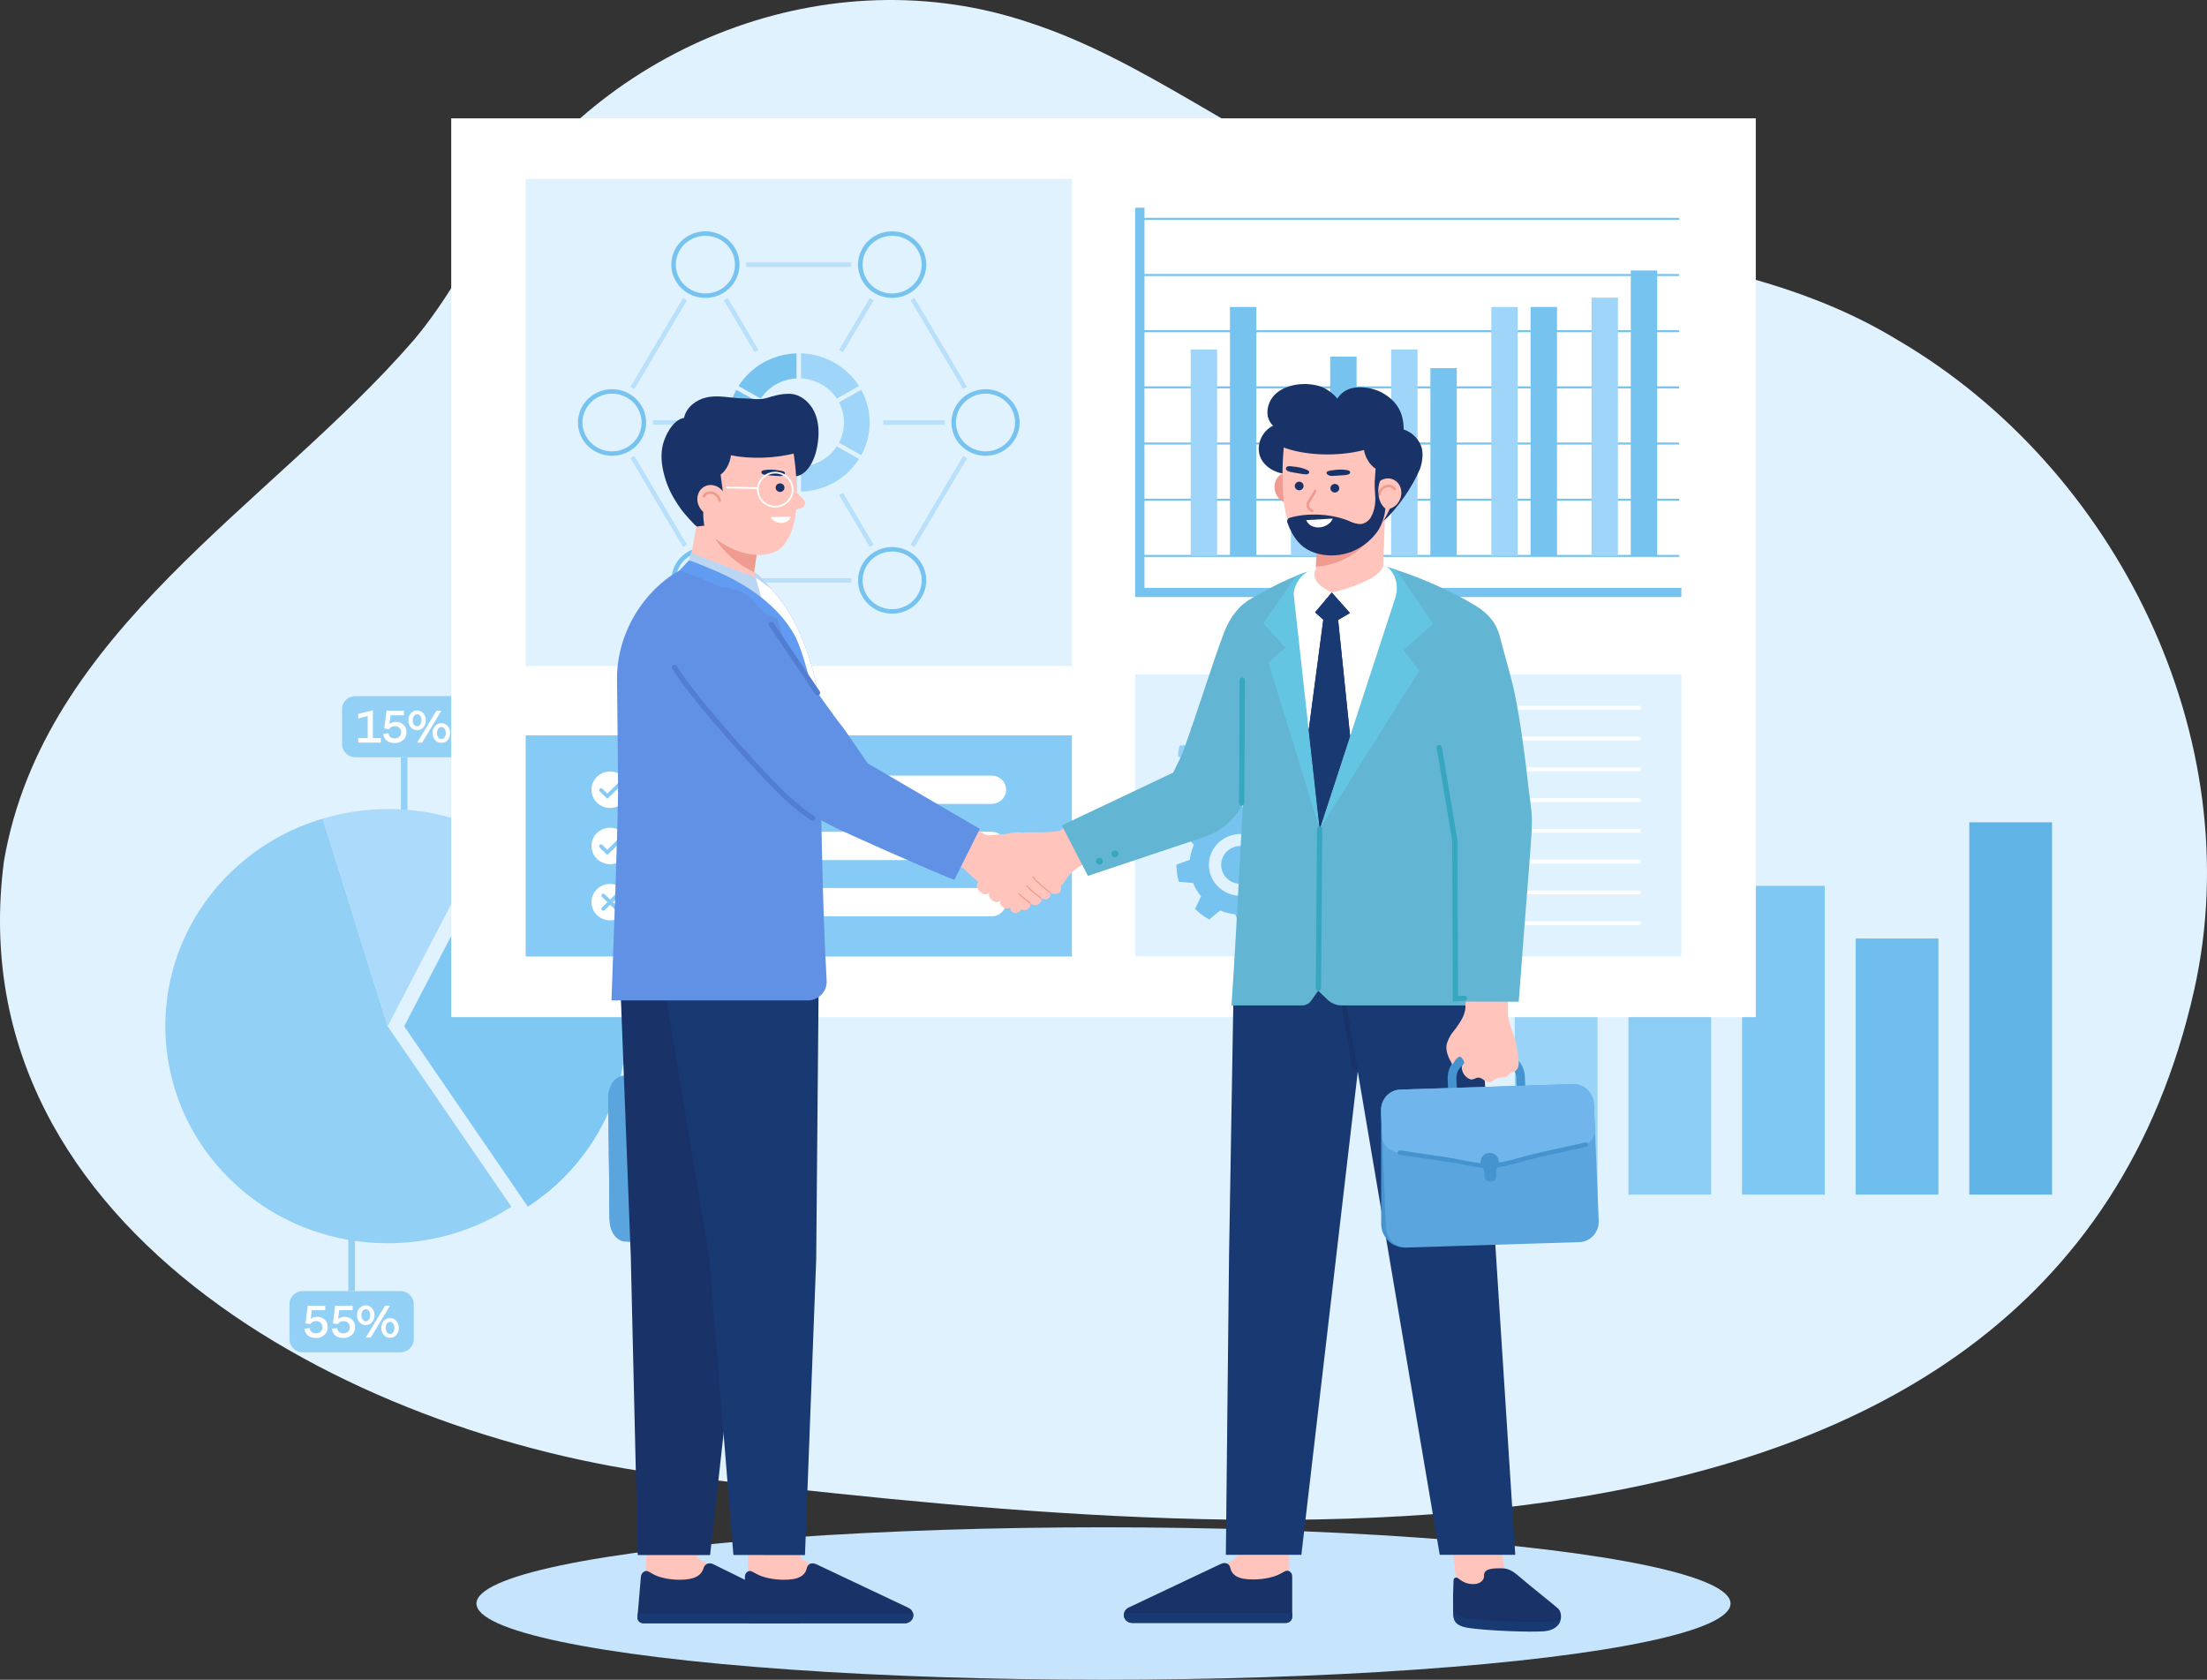 <?xml version="1.0" encoding="UTF-8"?>
<svg id="Layer_1" data-name="Layer 1" xmlns="http://www.w3.org/2000/svg" viewBox="0 0 2233.64 1700">
  <rect x="0" y="0" width="2233.64" height="1700" fill="#333333" stroke="none"/>
  <defs>
    <style>
      .cls-1 {
        fill: #527dd1;
      }

      .cls-2 {
        fill: #fff;
      }

      .cls-3 {
        fill: #193972;
      }

      .cls-4 {
        fill: #ef9b8f;
      }

      .cls-5 {
        fill: #70beed;
      }

      .cls-6 {
        fill: #37a6bf;
      }

      .cls-7 {
        fill: #5ba5de;
      }

      .cls-8 {
        fill: #acdafa;
      }

      .cls-9 {
        fill: #64c5e2;
      }

      .cls-10 {
        fill: #6191e5;
      }

      .cls-11 {
        fill: #99d3f7;
      }

      .cls-12 {
        fill: #60b3e5;
      }

      .cls-13 {
        fill: #8ccdf6;
      }

      .cls-14 {
        fill: #e1f2ff;
      }

      .cls-15 {
        fill: #a6d8f9;
      }

      .cls-16 {
        fill: #ffc5bd;
      }

      .cls-17 {
        fill: #85cbf5;
      }

      .cls-18 {
        fill: #4594d0;
      }

      .cls-19 {
        fill: #9fd5f8;
      }

      .cls-20 {
        fill: #619cf2;
      }

      .cls-21 {
        fill: #70b6ed;
      }

      .cls-22 {
        fill: #193368;
      }

      .cls-23 {
        fill: #92d0f6;
      }

      .cls-24 {
        fill: #77c3f0;
      }

      .cls-25 {
        fill: #b9e0fb;
      }

      .cls-26 {
        fill: #bbd6f2;
      }

      .cls-27 {
        fill: #7fc8f4;
      }

      .cls-28 {
        fill: #c6e5fd;
      }

      .cls-29 {
        fill: #63b6d3;
      }
    </style>
  </defs>
  <path class="cls-14" d="m2220.78,1001.5c-147.45,656.76-1014.59,550.37-1526.19,493.36C371.21,1460.06-45.09,1249.83,3.96,871.76c39.94-233.54,270.13-360.5,414.94-527.75,31.19-37.05,53.4-78.74,79.2-119.46C609.7,44.67,839.66-45.92,1042.82,23.22c114.58,37.49,211.43,117.73,323.17,163.47,179.33,72.72,387.01,54.84,555.33,157.92h.07c221.15,129.83,355.85,403.02,299.39,656.89Z"/>
  <ellipse class="cls-28" cx="1116.82" cy="1622.86" rx="634.62" ry="77.14"/>
  <g>
    <rect class="cls-15" x="1418.07" y="1052.79" width="83.74" height="156.24"/>
    <rect class="cls-11" x="1533.07" y="949.8" width="83.74" height="259.22"/>
    <rect class="cls-13" x="1648.07" y="997.63" width="83.74" height="211.4"/>
    <rect class="cls-27" x="1763.08" y="896.54" width="83.74" height="312.49"/>
    <rect class="cls-5" x="1878.08" y="949.8" width="83.74" height="259.22"/>
    <rect class="cls-12" x="1993.08" y="832.22" width="83.74" height="376.81"/>
  </g>
  <g>
    <g>
      <rect class="cls-23" x="352.54" y="1187.01" width="6.68" height="119.62"/>
      <g>
        <path class="cls-23" d="m405.25,1306.64h-98.75c-7.47,0-13.52,5.91-13.52,13.2v35.54c0,7.29,6.05,13.2,13.52,13.2h98.75c7.47,0,13.52-5.91,13.52-13.2v-35.54c0-7.29-6.05-13.2-13.52-13.2Z"/>
        <g>
          <path class="cls-2" d="m321.06,1332.73c3.09,0,5.63.96,7.62,2.88,2,1.92,3,4.46,3,7.63s-1.13,5.73-3.4,7.79c-2.27,2.06-5.13,3.09-8.6,3.09s-6.03-.84-8.07-2.53c-2.04-1.69-3.21-3.98-3.49-6.86l5.34-.6c.16,1.6.79,2.88,1.91,3.85,1.12.97,2.56,1.45,4.32,1.45,1.95,0,3.55-.59,4.79-1.75,1.24-1.17,1.87-2.64,1.87-4.42s-.59-3.34-1.75-4.5c-1.17-1.15-2.71-1.73-4.62-1.73-2.62,0-4.6,1-5.95,2.99l-4.87-.64,2.26-17.97h17.71v4.57h-13.55l-1.13,8.75c1.95-1.32,4.15-1.98,6.61-1.98Z"/>
          <path class="cls-2" d="m348.82,1332.73c3.09,0,5.63.96,7.62,2.88,2,1.92,3,4.46,3,7.63s-1.13,5.73-3.4,7.79c-2.27,2.06-5.13,3.09-8.6,3.09s-6.03-.84-8.07-2.53c-2.04-1.69-3.21-3.98-3.49-6.86l5.34-.6c.16,1.6.79,2.88,1.91,3.85,1.12.97,2.56,1.45,4.32,1.45,1.95,0,3.55-.59,4.79-1.75,1.24-1.17,1.87-2.64,1.87-4.42s-.59-3.34-1.75-4.5c-1.17-1.15-2.71-1.73-4.62-1.73-2.62,0-4.6,1-5.95,2.99l-4.87-.64,2.26-17.97h17.71v4.57h-13.55l-1.13,8.75c1.95-1.32,4.15-1.98,6.61-1.98Z"/>
          <path class="cls-2" d="m363.83,1338.18c-1.67-1.88-2.5-4.26-2.5-7.12s.83-5.23,2.5-7.12c1.67-1.89,3.79-2.84,6.37-2.84s4.71.95,6.37,2.84c1.67,1.88,2.5,4.26,2.5,7.12s-.83,5.23-2.5,7.12c-1.66,1.89-3.79,2.84-6.37,2.84s-4.7-.95-6.37-2.84Zm3.19-11.5c-.83,1.17-1.25,2.63-1.25,4.38s.4,3.2,1.23,4.35c.82,1.15,1.89,1.73,3.21,1.73s2.35-.58,3.19-1.73c.83-1.15,1.25-2.6,1.25-4.35s-.42-3.21-1.25-4.38c-.83-1.17-1.9-1.75-3.19-1.75s-2.35.59-3.18,1.75Zm8.24,26.96h-5.01l19.46-32.26h5l-19.45,32.26Zm13.12-2.56c-1.67-1.89-2.5-4.26-2.5-7.12s.83-5.23,2.5-7.12c1.67-1.88,3.8-2.83,6.37-2.83s4.71.95,6.38,2.83c1.66,1.89,2.5,4.27,2.5,7.12s-.83,5.23-2.5,7.12c-1.67,1.89-3.8,2.83-6.38,2.83s-4.7-.94-6.37-2.83Zm3.19-11.5c-.83,1.17-1.25,2.63-1.25,4.38s.41,3.2,1.23,4.35c.82,1.15,1.89,1.73,3.21,1.73s2.39-.57,3.22-1.73c.82-1.15,1.23-2.6,1.23-4.35s-.42-3.21-1.25-4.38c-.83-1.17-1.9-1.75-3.19-1.75s-2.35.59-3.18,1.75Z"/>
        </g>
      </g>
    </g>
    <g>
      <rect class="cls-23" x="596.29" y="1023.93" width="93.74" height="6.52"/>
      <g>
        <path class="cls-23" d="m802.3,996.22h-98.75c-7.47,0-13.52,5.91-13.52,13.2v35.54c0,7.29,6.05,13.2,13.52,13.2h98.75c7.47,0,13.52-5.91,13.52-13.2v-35.54c0-7.29-6.05-13.2-13.52-13.2Z"/>
        <g>
          <path class="cls-2" d="m727.38,1014.98l-8.54,8.98c2.93.25,5.26,1.25,7.01,3,1.75,1.75,2.62,3.99,2.62,6.73,0,2.92-1.08,5.32-3.24,7.19-2.16,1.87-5,2.81-8.52,2.81s-6.22-.88-8.26-2.65c-2.04-1.76-3.2-4.21-3.44-7.35l5.38-.6c.1,1.85.7,3.29,1.82,4.34,1.12,1.04,2.64,1.57,4.55,1.57s3.54-.52,4.68-1.54c1.13-1.03,1.7-2.41,1.7-4.13s-.62-3.01-1.85-4.04c-1.23-1.03-3.02-1.54-5.38-1.54h-2.55v-4.01l7.65-8.2h-14.49v-4.57h20.87v4.01Z"/>
          <path class="cls-2" d="m746.03,1022.31c3.09,0,5.63.96,7.62,2.88,2,1.92,3,4.46,3,7.63s-1.13,5.73-3.4,7.79c-2.27,2.06-5.13,3.09-8.6,3.09s-6.03-.84-8.07-2.53c-2.04-1.69-3.21-3.98-3.49-6.86l5.34-.6c.16,1.6.79,2.88,1.91,3.85,1.12.97,2.56,1.45,4.32,1.45,1.95,0,3.55-.59,4.79-1.75,1.24-1.17,1.87-2.64,1.87-4.42s-.59-3.34-1.75-4.5c-1.17-1.15-2.71-1.73-4.62-1.73-2.62,0-4.6,1-5.95,2.99l-4.87-.64,2.26-17.97h17.71v4.57h-13.55l-1.13,8.75c1.95-1.32,4.15-1.98,6.61-1.98Z"/>
          <path class="cls-2" d="m761.05,1027.77c-1.67-1.88-2.5-4.26-2.5-7.12s.83-5.23,2.5-7.12c1.67-1.89,3.79-2.84,6.37-2.84s4.71.95,6.37,2.84c1.67,1.88,2.5,4.26,2.5,7.12s-.83,5.23-2.5,7.12c-1.66,1.89-3.79,2.84-6.37,2.84s-4.7-.95-6.37-2.84Zm3.19-11.5c-.83,1.17-1.25,2.63-1.25,4.38s.4,3.2,1.23,4.35c.82,1.15,1.89,1.73,3.21,1.73s2.35-.58,3.19-1.73c.83-1.15,1.25-2.6,1.25-4.35s-.42-3.21-1.25-4.38c-.83-1.17-1.9-1.75-3.19-1.75s-2.35.59-3.18,1.75Zm8.24,26.96h-5.01l19.46-32.26h5l-19.45,32.26Zm13.12-2.56c-1.67-1.89-2.5-4.26-2.5-7.12s.83-5.23,2.5-7.12c1.67-1.88,3.8-2.83,6.37-2.83s4.71.95,6.38,2.83c1.66,1.89,2.5,4.27,2.5,7.12s-.83,5.23-2.5,7.12c-1.67,1.89-3.8,2.83-6.38,2.83s-4.7-.94-6.37-2.83Zm3.19-11.5c-.83,1.17-1.25,2.63-1.25,4.38s.41,3.2,1.23,4.35c.82,1.15,1.89,1.73,3.21,1.73s2.39-.57,3.22-1.73c.82-1.15,1.23-2.6,1.23-4.35s-.42-3.21-1.25-4.38c-.83-1.17-1.9-1.75-3.19-1.75s-2.35.59-3.18,1.75Z"/>
        </g>
      </g>
    </g>
    <g>
      <rect class="cls-23" x="405.72" y="766.4" width="6.68" height="101.6"/>
      <g>
        <path class="cls-23" d="m458.44,704.46h-98.75c-7.47,0-13.52,5.91-13.52,13.2v35.54c0,7.29,6.05,13.2,13.52,13.2h98.75c7.47,0,13.52-5.91,13.52-13.2v-35.54c0-7.29-6.05-13.2-13.52-13.2Z"/>
        <g>
          <path class="cls-2" d="m377.36,718.84v28.15h8.12v4.57h-22.95v-4.57h9.59v-22.35l-9.59,2.44v-4.51l14.83-3.73Z"/>
          <path class="cls-2" d="m400.78,730.64c3.09,0,5.63.96,7.62,2.88,2,1.92,3,4.46,3,7.63s-1.13,5.73-3.4,7.79c-2.27,2.06-5.13,3.09-8.6,3.09s-6.03-.84-8.07-2.53c-2.04-1.69-3.21-3.98-3.49-6.86l5.34-.6c.16,1.6.79,2.88,1.91,3.85,1.12.97,2.56,1.45,4.32,1.45,1.95,0,3.55-.59,4.79-1.75,1.24-1.17,1.87-2.64,1.87-4.42s-.59-3.34-1.75-4.5c-1.17-1.15-2.71-1.73-4.62-1.73-2.62,0-4.6,1-5.95,2.99l-4.87-.64,2.26-17.97h17.71v4.57h-13.55l-1.13,8.75c1.95-1.32,4.15-1.98,6.61-1.98Z"/>
          <path class="cls-2" d="m415.79,736.1c-1.67-1.88-2.5-4.26-2.5-7.12s.83-5.23,2.5-7.12c1.67-1.89,3.79-2.84,6.37-2.84s4.71.95,6.37,2.84c1.67,1.88,2.5,4.26,2.5,7.12s-.83,5.23-2.5,7.12c-1.66,1.89-3.79,2.84-6.37,2.84s-4.7-.95-6.37-2.84Zm3.19-11.5c-.83,1.17-1.25,2.63-1.25,4.38s.4,3.2,1.23,4.35c.82,1.15,1.89,1.73,3.21,1.73s2.35-.58,3.19-1.73c.83-1.15,1.25-2.6,1.25-4.35s-.42-3.21-1.25-4.38c-.83-1.17-1.9-1.75-3.19-1.75s-2.35.59-3.18,1.75Zm8.24,26.96h-5.01l19.46-32.26h5l-19.45,32.26Zm13.12-2.56c-1.67-1.89-2.5-4.26-2.5-7.12s.83-5.23,2.5-7.12c1.67-1.88,3.8-2.83,6.37-2.83s4.71.95,6.38,2.83c1.66,1.89,2.5,4.27,2.5,7.12s-.83,5.23-2.5,7.12c-1.67,1.89-3.8,2.83-6.38,2.83s-4.7-.94-6.37-2.83Zm3.19-11.5c-.83,1.17-1.25,2.63-1.25,4.38s.41,3.2,1.23,4.35c.82,1.15,1.89,1.73,3.21,1.73s2.39-.57,3.22-1.73c.82-1.15,1.23-2.6,1.23-4.35s-.42-3.21-1.25-4.38c-.83-1.17-1.9-1.75-3.19-1.75s-2.35.59-3.18,1.75Z"/>
        </g>
      </g>
    </g>
    <path class="cls-23" d="m233.14,883.22c-64.58,63.04-81.68,155-51.15,233.39,10.92,28.17,28.05,54.58,51.3,77.28,77.26,75.41,196.69,84.62,284.21,27.35l-125.16-182.61-65.65-210.14c-34.24,10.1-66.45,28.28-93.55,54.73Z"/>
    <path class="cls-8" d="m494.41,842.57l-102.07,196.06-65.65-210.14c38.86-11.62,80.35-12.85,119.7-3.5,16.41,3.95,32.52,9.99,48.02,17.59Z"/>
    <path class="cls-27" d="m568.27,883.22c62.71,61.22,80.54,149.63,53.9,226.46-10.84,30.85-28.63,59.69-53.9,84.35-10.53,10.28-21.99,19.3-34.05,27.2l-125.16-182.61,102.07-196.06c13.47,6.74,26.6,15.09,38.86,24.89,6.37,4.73,12.4,10.02,18.28,15.76Z"/>
  </g>
  <g>
    <rect class="cls-2" x="456.67" y="119.75" width="1320.3" height="909.65"/>
    <g>
      <rect class="cls-14" x="1148.8" y="682.59" width="552.85" height="285.44"/>
      <path class="cls-17" d="m1403.58,752.21c-1.69-4.82-3.95-9.36-6.73-13.54-6.43,2.72-14.15,1.81-19.74-3.03-5.59-4.84-7.44-12.21-5.45-18.77-4.59-2.2-9.47-3.84-14.58-4.9-2.58,6.35-8.7,11.03-16.15,11.47-7.45.44-14.1-3.49-17.44-9.5-4.94,1.65-9.59,3.85-13.87,6.57,2.78,6.28,1.85,13.82-3.1,19.27-4.95,5.46-12.51,7.26-19.23,5.32-2.25,4.48-3.93,9.25-5.02,14.23,6.51,2.52,11.3,8.49,11.75,15.76.45,7.27-3.58,13.76-9.73,17.02,1.69,4.82,3.95,9.36,6.73,13.54,6.43-2.72,14.15-1.81,19.74,3.03,5.59,4.84,7.44,12.21,5.45,18.77,4.59,2.2,9.47,3.84,14.58,4.9,2.58-6.35,8.7-11.03,16.15-11.47,7.45-.44,14.1,3.49,17.44,9.5,4.94-1.65,9.59-3.85,13.87-6.57-2.78-6.28-1.85-13.82,3.1-19.27,4.95-5.46,12.51-7.26,19.23-5.32,2.25-4.48,3.93-9.25,5.02-14.23-6.51-2.52-11.3-8.49-11.75-15.76-.45-7.27,3.58-13.76,9.73-17.02Zm-58.31,41.46c-12.16.72-22.62-8.33-23.35-20.2-.73-11.87,8.53-22.08,20.69-22.79,12.16-.72,22.62,8.33,23.35,20.2.73,11.87-8.53,22.08-20.69,22.79Z"/>
      <path class="cls-23" d="m1275.17,767.68v-.43s-8.59-3.34-8.59-3.34c-.27-3.37-1.07-6.62-2.35-9.66l6.14-6.76-.21-.37c-.85-1.53-1.8-3.02-2.83-4.41-1.02-1.38-2.16-2.73-3.4-4.01l-.3-.31-8.51,3.57c-2.56-2.14-5.47-3.91-8.66-5.21l-.56-9.02-.42-.12c-1.72-.5-3.47-.89-5.2-1.16-1.73-.27-3.51-.44-5.31-.49h-.44s-3.43,8.38-3.43,8.38c-3.45.26-6.78,1.05-9.9,2.29l-6.93-6-.38.2c-1.59.84-3.11,1.77-4.52,2.76-1.43,1.01-2.81,2.13-4.11,3.32l-.32.29,3.66,8.3c-2.19,2.5-4,5.34-5.34,8.45l-9.24.54-.12.41c-.51,1.68-.91,3.39-1.19,5.08-.28,1.69-.45,3.43-.5,5.18v.43s8.59,3.35,8.59,3.35c.27,3.37,1.07,6.62,2.35,9.66l-6.14,6.77.21.37c.85,1.53,1.8,3.02,2.83,4.41,1.02,1.38,2.16,2.73,3.4,4.01l.3.31,8.51-3.57c2.56,2.14,5.47,3.91,8.66,5.21l.55,9.02.42.12c1.72.5,3.47.89,5.2,1.16,1.73.27,3.51.44,5.31.49h.44s3.43-8.38,3.43-8.38c3.45-.26,6.78-1.05,9.9-2.3l6.93,6,.38-.2c1.59-.84,3.11-1.77,4.52-2.77,1.42-1,2.81-2.12,4.11-3.32l.32-.29-3.66-8.31c2.19-2.5,4-5.34,5.34-8.46l9.24-.54.12-.41c.51-1.68.91-3.39,1.19-5.08.28-1.69.45-3.43.5-5.18Zm-44.73,18.48c-11.17-1.75-18.76-12.01-16.96-22.91,1.8-10.9,12.31-18.31,23.47-16.56,11.17,1.75,18.76,12.01,16.96,22.91-1.8,10.9-12.31,18.31-23.47,16.56Z"/>
      <g>
        <path class="cls-24" d="m1306.83,880.46l13.57-4.91v-.67c-.02-2.74-.21-5.47-.58-8.12-.37-2.65-.93-5.33-1.67-7.98l-.18-.64-14.42-1.19c-1.97-4.92-4.69-9.43-8.02-13.41l6.04-12.85-.48-.47c-1.99-1.92-4.1-3.71-6.3-5.34-2.17-1.61-4.51-3.12-6.96-4.49l-.59-.33-11.06,9.12c-4.82-2.06-10-3.42-15.38-3.95l-5.04-13.25h-.68c-2.81.02-5.61.21-8.32.57-2.71.36-5.46.91-8.17,1.62l-.66.18-1.22,14.08c-5.04,1.92-9.66,4.58-13.73,7.82l-13.16-5.89-.48.47c-1.99,1.96-3.83,4.03-5.47,6.14-1.67,2.14-3.21,4.43-4.6,6.79l-.34.58,9.34,10.8c-2.11,4.7-3.5,9.76-4.05,15.01l-13.57,4.91v.67c.02,2.74.21,5.47.58,8.12.37,2.65.93,5.33,1.67,7.98l.18.64,14.42,1.19c1.97,4.92,4.69,9.43,8.02,13.41l-6.03,12.85.48.47c1.98,1.92,4.1,3.71,6.29,5.34,2.16,1.61,4.5,3.12,6.96,4.49l.59.33,11.06-9.12c4.82,2.06,10,3.42,15.38,3.95l5.03,13.25h.68c2.81-.02,5.61-.21,8.32-.57,2.71-.36,5.45-.91,8.17-1.62l.66-.18,1.22-14.08c5.04-1.92,9.66-4.58,13.74-7.83l13.16,5.9.48-.47c1.99-1.97,3.83-4.03,5.47-6.14,1.66-2.13,3.21-4.42,4.6-6.79l.34-.58-9.34-10.8c2.11-4.71,3.5-9.76,4.05-15.02Zm-46.98,25.82c-17.52,2.33-33.66-9.64-36.05-26.75-2.39-17.1,9.88-32.86,27.4-35.19,17.52-2.33,33.66,9.64,36.05,26.75,2.39,17.1-9.88,32.86-27.4,35.19Z"/>
        <ellipse class="cls-24" cx="1255.53" cy="875.32" rx="19.64" ry="19.18"/>
      </g>
      <g>
        <rect class="cls-2" x="1457.03" y="714.4" width="203.41" height="3.82"/>
        <rect class="cls-2" x="1457.03" y="745.54" width="203.41" height="3.82"/>
        <rect class="cls-2" x="1457.03" y="776.69" width="203.41" height="3.81"/>
        <rect class="cls-2" x="1457.03" y="807.83" width="203.41" height="3.82"/>
        <rect class="cls-2" x="1457.03" y="838.97" width="203.41" height="3.82"/>
        <rect class="cls-2" x="1457.03" y="870.12" width="203.41" height="3.81"/>
        <rect class="cls-2" x="1457.03" y="901.27" width="203.41" height="3.82"/>
        <rect class="cls-2" x="1457.03" y="932.41" width="203.41" height="3.82"/>
      </g>
    </g>
    <g>
      <rect class="cls-17" x="532" y="744.24" width="552.85" height="223.79"/>
      <path class="cls-2" d="m1003.59,784.93h-334.37c-8.1,0-14.67,6.41-14.67,14.32s6.57,14.32,14.67,14.32h334.37c8.1,0,14.67-6.41,14.67-14.32s-6.57-14.32-14.67-14.32Z"/>
      <g>
        <ellipse class="cls-2" cx="617.48" cy="799.25" rx="18.89" ry="18.44"/>
        <path class="cls-17" d="m614.64,808.44l-7.71-7.52c-.75-.74-.75-1.93,0-2.66h0c.75-.74,1.97-.74,2.73,0l4.98,4.86,10.66-10.4c.75-.74,1.97-.74,2.73,0h0c.75.74.75,1.93,0,2.66l-13.39,13.07Z"/>
      </g>
      <path class="cls-2" d="m1003.59,841.82h-334.37c-8.1,0-14.67,6.41-14.67,14.32s6.57,14.32,14.67,14.32h334.37c8.1,0,14.67-6.41,14.67-14.32s-6.57-14.32-14.67-14.32Z"/>
      <g>
        <ellipse class="cls-2" cx="617.48" cy="856.13" rx="18.89" ry="18.44"/>
        <path class="cls-17" d="m614.64,865.33l-7.71-7.52c-.75-.74-.75-1.93,0-2.66h0c.75-.74,1.97-.74,2.73,0l4.98,4.86,10.66-10.4c.75-.74,1.97-.74,2.73,0h0c.75.74.75,1.93,0,2.66l-13.39,13.07Z"/>
      </g>
      <path class="cls-2" d="m1003.59,898.7h-334.37c-8.1,0-14.67,6.41-14.67,14.32s6.57,14.32,14.67,14.32h334.37c8.1,0,14.67-6.41,14.67-14.32s-6.57-14.32-14.67-14.32Z"/>
      <g>
        <ellipse class="cls-2" cx="617.48" cy="913.02" rx="18.89" ry="18.44"/>
        <path class="cls-17" d="m620.21,913.02l5.52-5.39c.75-.74.75-1.93,0-2.66-.75-.74-1.97-.74-2.73,0l-5.52,5.39-5.52-5.39c-.75-.74-1.97-.74-2.73,0-.75.74-.75,1.93,0,2.66l5.52,5.39-5.52,5.39c-.75.74-.75,1.93,0,2.66s1.97.74,2.73,0l5.52-5.39,5.52,5.39c.75.74,1.97.74,2.73,0,.75-.74.75-1.93,0-2.66l-5.52-5.39Z"/>
      </g>
    </g>
    <g>
      <rect class="cls-14" x="532" y="181.12" width="552.85" height="492.95"/>
      <path class="cls-24" d="m762.64,427.59c0-7.36,1.86-14.29,5.09-20.41l-22.52-12.69c-5.43,9.86-8.51,21.13-8.51,33.1s3.09,23.25,8.51,33.1l22.52-12.69c-3.23-6.12-5.09-13.05-5.09-20.41Z"/>
      <path class="cls-19" d="m846.88,451.79c-7.77,11.74-21.01,19.66-36.22,20.38v25.39c24.81-.75,46.44-13.77,58.73-33.08l-22.51-12.69Z"/>
      <path class="cls-19" d="m810.67,383.01c15.2.72,28.44,8.64,36.21,20.38l22.51-12.69c-12.28-19.31-33.92-32.34-58.73-33.08v25.39Z"/>
      <path class="cls-19" d="m854.21,427.59c0,7.36-1.86,14.29-5.09,20.41l22.52,12.69c5.43-9.86,8.51-21.13,8.51-33.1s-3.09-23.25-8.51-33.1l-22.52,12.69c3.23,6.12,5.09,13.05,5.09,20.41Z"/>
      <path class="cls-24" d="m769.97,403.39c7.77-11.74,21.01-19.66,36.21-20.38v-25.39c-24.81.75-46.44,13.77-58.73,33.08l22.51,12.69Z"/>
      <path class="cls-24" d="m806.18,472.18c-15.2-.72-28.45-8.64-36.22-20.38l-22.51,12.69c12.29,19.31,33.92,32.34,58.73,33.08v-25.39Z"/>
      <g>
        <path class="cls-25" d="m893.89,425.35c.02.75.07,1.5.07,2.25s-.05,1.5-.07,2.25h62.25c-.04-.75-.12-1.49-.12-2.25s.07-1.5.12-2.25h-62.25Z"/>
        <path class="cls-25" d="m849.17,500.97l31.12,52.61c.64-.41,1.27-.84,1.93-1.22.67-.38,1.38-.66,2.07-1l-31.14-52.64c-1.31.78-2.63,1.53-3.98,2.24Z"/>
        <path class="cls-25" d="m974.78,393.79c1.28-.82,2.62-1.56,3.99-2.24l-53.23-90c-1.29.82-2.61,1.57-3.98,2.25l53.23,89.99Z"/>
        <path class="cls-25" d="m722.96,429.84c-.02-.75-.07-1.5-.07-2.25s.05-1.5.07-2.25h-62.25c.04.75.12,1.49.12,2.25s-.07,1.5-.12,2.25h62.25Z"/>
        <path class="cls-25" d="m642.06,393.79l53.23-89.99c-1.37-.68-2.7-1.43-3.99-2.25l-53.23,90c1.37.68,2.71,1.42,3.99,2.24Z"/>
        <path class="cls-25" d="m974.78,461.39l-53.23,89.99c1.37.68,2.7,1.43,3.99,2.25l53.23-90c-1.37-.68-2.71-1.42-3.99-2.24Z"/>
        <path class="cls-25" d="m642.07,461.39c-1.28.82-2.62,1.56-3.99,2.24l53.23,90c1.29-.82,2.61-1.57,3.98-2.25l-53.23-89.99Z"/>
        <path class="cls-25" d="m755.22,265.57c.08,1.5.1,3,0,4.49h106.38c-.09-1.49-.07-2.99,0-4.49h-106.4Z"/>
        <path class="cls-25" d="m763.69,498.73l-31.13,52.64c.68.34,1.4.62,2.06.99.67.38,1.3.81,1.94,1.22l31.12-52.61c-1.35-.71-2.68-1.46-3.98-2.24Z"/>
        <path class="cls-25" d="m861.6,589.62c-.08-1.49-.1-2.99,0-4.49h-106.34c.09,1.5.07,3,0,4.49h106.36Z"/>
        <path class="cls-25" d="m853.15,356.46l31.13-52.64c-.68-.34-1.39-.62-2.06-.99-.67-.38-1.3-.81-1.94-1.22l-31.12,52.61c1.35.71,2.67,1.46,3.98,2.24Z"/>
        <path class="cls-25" d="m767.68,354.21l-31.12-52.61c-.64.41-1.26.84-1.93,1.22-.67.38-1.38.66-2.07.99l31.13,52.64c1.31-.78,2.63-1.53,3.98-2.24Z"/>
      </g>
      <g>
        <path class="cls-24" d="m997.43,461.28c-19.03,0-34.51-15.11-34.51-33.69s15.48-33.69,34.51-33.69,34.51,15.11,34.51,33.69-15.48,33.69-34.51,33.69Zm0-62.88c-16.49,0-29.91,13.1-29.91,29.19s13.42,29.19,29.91,29.19,29.91-13.1,29.91-29.19-13.42-29.19-29.91-29.19Z"/>
        <path class="cls-24" d="m619.42,461.28c-19.03,0-34.51-15.11-34.51-33.69s15.48-33.69,34.51-33.69,34.51,15.11,34.51,33.69-15.48,33.69-34.51,33.69Zm0-62.88c-16.49,0-29.91,13.1-29.91,29.19s13.42,29.19,29.91,29.19,29.91-13.1,29.91-29.19-13.42-29.19-29.91-29.19Z"/>
        <path class="cls-24" d="m902.9,301.5c-6.03,0-11.99-1.56-17.23-4.51-7.97-4.5-13.68-11.76-16.07-20.47-2.39-8.7-1.17-17.78,3.44-25.56,6.14-10.39,17.6-16.84,29.91-16.84,6.03,0,11.99,1.56,17.23,4.51h0c7.98,4.5,13.69,11.77,16.08,20.46,2.38,8.69,1.15,17.77-3.45,25.56-6.15,10.39-17.61,16.85-29.91,16.85Zm.04-62.88c-10.67,0-20.6,5.59-25.93,14.6-3.99,6.74-5.04,14.61-2.97,22.15,2.07,7.54,7.01,13.84,13.92,17.73,4.54,2.56,9.71,3.91,14.93,3.91,10.66,0,20.6-5.6,25.93-14.6,3.99-6.75,5.05-14.62,2.98-22.15-2.07-7.53-7.01-13.82-13.93-17.72h0c-4.54-2.56-9.71-3.91-14.93-3.91Z"/>
        <path class="cls-24" d="m713.9,621.06c-6.03,0-11.99-1.56-17.23-4.52-7.97-4.49-13.68-11.75-16.07-20.45-2.39-8.7-1.17-17.78,3.44-25.56,6.15-10.39,17.61-16.85,29.91-16.85,6.03,0,11.99,1.56,17.23,4.52h0c7.97,4.49,13.68,11.75,16.07,20.45,2.39,8.7,1.17,17.78-3.44,25.56-6.15,10.39-17.61,16.85-29.91,16.85Zm.04-62.89c-10.66,0-20.59,5.6-25.93,14.6-3.99,6.74-5.04,14.61-2.97,22.15,2.07,7.54,7.01,13.83,13.92,17.73,4.55,2.56,9.71,3.91,14.93,3.91,10.66,0,20.59-5.6,25.93-14.6,3.99-6.74,5.04-14.61,2.97-22.15-2.07-7.54-7.01-13.83-13.92-17.73h0c-4.55-2.56-9.71-3.91-14.93-3.91Z"/>
        <path class="cls-24" d="m713.94,301.5c-12.3,0-23.76-6.46-29.91-16.85-4.61-7.79-5.83-16.87-3.45-25.56,2.39-8.69,8.1-15.96,16.08-20.46,5.24-2.95,11.2-4.51,17.23-4.51,12.3,0,23.76,6.45,29.91,16.84,4.61,7.78,5.82,16.86,3.44,25.56-2.39,8.7-8.1,15.97-16.07,20.46-5.24,2.95-11.2,4.51-17.23,4.51Zm-.04-62.88c-5.23,0-10.39,1.35-14.93,3.91-6.92,3.9-11.87,10.19-13.93,17.73-2.07,7.53-1.01,15.4,2.98,22.15,5.33,9,15.26,14.6,25.93,14.6,5.23,0,10.39-1.35,14.93-3.91,6.91-3.89,11.85-10.19,13.92-17.73,2.07-7.54,1.02-15.41-2.97-22.15-5.33-9-15.27-14.6-25.93-14.6Z"/>
        <path class="cls-24" d="m902.94,621.06c-12.3,0-23.76-6.46-29.9-16.85-4.61-7.78-5.82-16.86-3.44-25.56,2.39-8.7,8.1-15.97,16.07-20.46,5.24-2.96,11.2-4.52,17.23-4.52,12.29,0,23.76,6.46,29.91,16.85,4.61,7.78,5.82,16.86,3.44,25.56-2.39,8.7-8.1,15.97-16.07,20.46-5.24,2.96-11.21,4.52-17.24,4.52Zm-.04-62.89c-5.22,0-10.38,1.36-14.93,3.91-6.91,3.89-11.85,10.19-13.92,17.73-2.07,7.54-1.02,15.41,2.97,22.15,5.33,9,15.26,14.6,25.92,14.6,5.23,0,10.39-1.36,14.94-3.91,6.91-3.89,11.85-10.19,13.92-17.73,2.07-7.54,1.02-15.41-2.97-22.15-5.33-9-15.27-14.6-25.93-14.6Z"/>
      </g>
    </g>
    <g>
      <rect class="cls-24" x="1153.22" y="561.58" width="546.22" height="2.06"/>
      <rect class="cls-24" x="1153.22" y="504.72" width="546.22" height="2.06"/>
      <rect class="cls-24" x="1153.22" y="447.87" width="546.22" height="2.06"/>
      <rect class="cls-24" x="1153.22" y="391.01" width="546.22" height="2.06"/>
      <rect class="cls-24" x="1153.22" y="334.15" width="546.22" height="2.06"/>
      <rect class="cls-24" x="1153.22" y="277.31" width="546.22" height="2.06"/>
      <rect class="cls-24" x="1153.22" y="220.45" width="546.22" height="2.06"/>
      <rect class="cls-19" x="1205.07" y="353.71" width="26.74" height="208.9"/>
      <rect class="cls-24" x="1244.8" y="310.67" width="26.74" height="251.93"/>
      <rect class="cls-19" x="1306.49" y="403.95" width="26.74" height="158.66"/>
      <rect class="cls-24" x="1346.22" y="360.91" width="26.74" height="201.69"/>
      <rect class="cls-19" x="1407.91" y="353.71" width="26.74" height="208.9"/>
      <rect class="cls-24" x="1447.64" y="372.55" width="26.74" height="190.06"/>
      <rect class="cls-19" x="1509.33" y="310.67" width="26.74" height="251.93"/>
      <rect class="cls-24" x="1549.06" y="310.67" width="26.74" height="251.93"/>
      <rect class="cls-19" x="1610.75" y="301.26" width="26.74" height="261.35"/>
      <rect class="cls-24" x="1650.48" y="273.73" width="26.74" height="288.87"/>
      <polygon class="cls-24" points="1701.64 604.25 1148.8 604.25 1148.8 210.2 1158.29 210.2 1158.29 594.98 1701.64 594.98 1701.64 604.25"/>
    </g>
  </g>
  <g>
    <g>
      <g>
        <path class="cls-16" d="m973.93,877.51c13.94,14.58,28.84,25.47,46.46,35.83,4.03,2.37,8.21,4.48,12.4,6.54,4.03,1.99,6.55,1.6,9.35-1.74.87-1.04.62-3.2-.07-4.47,1.7,1.46,4.01,2.72,6.04,2.46,2.24-.28,5.27-2.28,5.93-4.49.27-.89-.52-2.51-1.19-3.26,2.17,1.51,5.12,2.64,7.46,1.19,2.06-1.28,3.97-3.64,2.56-6.29,2.55,1.86,7.26,2,9.58-.18,1.73-1.62,1.36-3.5,1.49-5.7.42-7.03-.98-13.34-4.77-19.43-6.15-9.87-15.82-17.57-23.24-26.52-3.53-4.26-7.98-8.36-13.55-9.06-6.4-.8-13.05,2.15-19.5,2.09-6.96-.06-12.87,2.41-18.38-.92-2,2.93-16.51,27.6-20.59,33.96Z"/>
        <path class="cls-4" d="m1044.9,887.83c4.95,6.23,11.3,11.19,17.67,15.96.63.47,1.24-.57.62-1.04-6.29-4.71-12.54-9.62-17.42-15.77-.48-.61-1.35.25-.87.85h0Z"/>
        <path class="cls-4" d="m1038.51,896.76c4.25,4.65,9.34,8.63,14.4,12.42.63.47,1.24-.57.62-1.04-4.97-3.72-9.97-7.65-14.15-12.23-.53-.58-1.4.27-.87.85h0Z"/>
        <path class="cls-4" d="m1030.57,904.98c3.54,3.28,7.32,6.31,11.19,9.21.63.47,1.24-.57.62-1.04-3.79-2.84-7.48-5.81-10.94-9.02-.57-.53-1.45.32-.87.85h0Z"/>
        <ellipse class="cls-16" cx="984.85" cy="860.89" rx="20.22" ry="19.74"/>
        <ellipse class="cls-16" cx="1086.05" cy="857.67" rx="20.22" ry="19.74"/>
        <g>
          <path class="cls-16" d="m989.45,893.37c1.93-3.42,6.43-6.2,9.47-7.82,1.08-.57,2.23-1.1,3.46-1.14,3.15-.1,5.55,3.18,5.56,6.25,0,3.08-1.68,5.9-3.42,8.46-2.02,2.97-5.08,7.69-9.21,5.53-2.32-1.21-4.6-2.72-5.9-4.95-1.31-2.26-1.05-4.4.04-6.35Z"/>
          <path class="cls-16" d="m1022.83,901.32c3.14-.78,6.66,1.64,6.55,4.96-.13,3.81-2.48,7.21-4.82,10.1-1.21,1.49-2.74,2.94-4.68,3.16-4.51.51-9.28-3.95-7.08-8.34.9-1.79,2.73-3.47,4.04-4.97,1.59-1.82,3.47-4.28,5.99-4.91Z"/>
          <path class="cls-16" d="m1017.3,893.47c2.14,1.58,2.78,5.18,1.91,8.19-1.21,4.16-4.9,10.41-9.72,11.32-2.5.47-4.87-1.21-6.65-2.99-6.34-6.31,3.68-14.42,9.36-16.77,2.18-.9,3.88-.65,5.1.25Z"/>
          <path class="cls-16" d="m1034.17,911.12c.67.6,1.11,1.53,1.19,2.84.2,3.43-1.88,8.04-5.12,9.63-2.82,1.38-6.49,0-7.67-2.89-1.25-3.07,3.79-7.36,5.83-9.01,1.91-1.56,4.34-1.85,5.77-.57Z"/>
        </g>
        <path class="cls-16" d="m1095.47,875.13c-.14-.29-7.07,4.54-7.65,5.02-3.53,2.92-6.98,6.54-9.24,10.51-.37.64-4.36,6.05-4.56,5.85,0,0-1.67-1.65-2.9-2.55-3.73-2.7-7.63-4.99-11.3-7.82-6.81-5.25-13.45-10.53-20.27-15.79-3.34,1.02-6.78,1-10.22.37-.95,2.16-1.89,4.32-2.84,6.48-1.09,2.49-2.21,5.02-3.91,7.16-1.7,2.15-4.09,3.9-6.84,4.31-2.75.4-5.83-.82-7.03-3.27-.93-1.89-.64-4.11-.33-6.19.59-3.97,1.18-7.94,2.01-11.86.96-4.53,2.32-9.14,5.26-12.77,2.26-2.79,5.31-4.83,8.34-6.8,2.65-1.72,5.35-3.43,8.38-4.38,3.55-1.11,7.35-1.09,11.08-1.08,12.18.04,24.83.43,36.34-3.44,2.35,6.01,15.2,35.24,15.68,36.24Z"/>
      </g>
      <g>
        <path class="cls-16" d="m1248.69,627.35c-9.48,21.17-.26,45.71,20.61,56,.74.37,1.5.72,2.28,1.05,22.46,9.58,48.62-.42,58.44-22.34,9.82-21.92-.43-47.46-22.88-57.04-22.46-9.58-48.62.42-58.44,22.34Z"/>
        <ellipse class="cls-16" cx="1216.29" cy="805.03" rx="31.68" ry="30.93"/>
        <path class="cls-16" d="m1330,662.05h0c-26.16,59.42-49.85,99.33-84.22,154.63l-.46.74-58.06-24.78h0c26.93-59.09,42.92-102.29,61.17-164.47l.24-.83,81.32,34.71Z"/>
      </g>
      <path class="cls-29" d="m1239.07,639.55c12.33-32.17,40.27-47.13,68.01-36.26,20.12,7.89,30.26,26.41,29.92,44.78-.1,5.46-8.9,22.85-11.17,28.87-6.63,17.53-39.12,84.31-54.86,114.02l-75.1-26.45c15.22-40.87,30.38-91.49,43.2-124.95Z"/>
      <g>
        <path class="cls-16" d="m1091.12,874.29l-12.44-37.04c18.46-8.06,44.53-19.99,62.7-28.16,26.48-11.9,50.62-24.94,63.3-32.1l24.95,56.22h0c-42.37,16.35-97.3,32.39-138.51,41.08Z"/>
        <ellipse class="cls-16" cx="1216.51" cy="805.38" rx="31.39" ry="30.64"/>
        <ellipse class="cls-16" cx="1085.98" cy="855.43" rx="19.99" ry="19.52"/>
      </g>
      <path class="cls-29" d="m1247.9,758.22l-52.04,6.28-8.6,17.45-112.65,53.39,26.49,51.09,117.9-39.43c15.76-5.27,28.97-16.02,37.12-30.2l14.84-25.83-23.06-32.73Z"/>
      <g>
        <g>
          <path class="cls-16" d="m1254.32,1523.76l-1.45,41.61c-.22,6.21.07,11.72-5.8,14.12l-31.63,15.16c-16.51,6.76-11.56,24.51,6.34,24.51h82.64v-24.58l1.8-70.82h-51.91Z"/>
          <g>
            <path class="cls-22" d="m1295.97,1592.66c1.29-.72,4.25-2.38,5.22-2.76,3.31-1.3,6.61,1.85,6.61,5.3v41.01c0,3.46-2.87,6.26-6.41,6.26h-155.63c-4.64,0-8.4-3.67-8.4-8.2,0-.54.11-1.19.22-1.73.55-2.48,2.32-4.64,4.86-5.72l92.69-43.85c5.14-2.48,9.08-.56,10.07,3.9,1.62,7.34,8.16,11.82,23.58,11.62,11.2-.14,20.97-2.41,27.18-5.85Z"/>
            <path class="cls-3" d="m1307.8,1632.54v3.67c0,3.45-2.87,6.26-6.41,6.26h-155.63c-4.64,0-8.4-3.67-8.4-8.2,0-.54.11-1.19.22-1.73h170.22Z"/>
          </g>
        </g>
        <g>
          <polygon class="cls-16" points="1466.8 1538.91 1476.23 1621.03 1526.21 1621.03 1516.77 1538.91 1466.8 1538.91"/>
          <g>
            <path class="cls-22" d="m1579.23,1640.02c-1.5,5.23-6.54,9.24-17.04,9.98-14.9.94-54.66-.52-74.49-3.24-12.11-1.57-16.29-4.43-16.72-11.76-.11-1.78-.21-3.77-.32-5.96-.21-9.1-.07-19.47.41-29.84.1-2.2,2.68-3.45,4.5-1.99,5.36,4.19,8.8,5.61,14.58,5.96,6.37.39,12.04-2.93,11.81-8.45-.24-5.75,4.72-7.53,15.54-7.53,6.43,0,10.5.11,19.51,7.85,10.07,8.79,35.48,28.87,39.76,32.75,2.68,2.41,3.97,7.43,2.46,12.24Z"/>
            <path class="cls-3" d="m1579.23,1640.02c-1.5,5.23-6.54,10.25-17.04,10.98-14.9.94-54.66-.52-74.49-3.24-12.11-1.57-16.29-5.44-16.72-12.76-.11-1.78-.21-3.77-.32-5.96,2.36,4.18,6.75,7.64,15.11,8.79,20.79,3.03,66.99,4.19,82.63,3.35,3.75-.21,7.4-.52,10.82-1.15Z"/>
          </g>
        </g>
        <polygon class="cls-3" points="1533.55 1573.56 1514.14 1271.58 1494.55 966.81 1422.15 924.03 1352.63 957.46 1405.9 1271.58 1457.11 1573.56 1533.55 1573.56"/>
        <polygon class="cls-3" points="1317.08 1573.56 1352.33 1271.58 1389.01 957.43 1319.57 924.03 1248.22 1014.19 1243.87 1271.58 1240.65 1573.56 1317.08 1573.56"/>
        <path class="cls-22" d="m1371.11,1083.71c-1.29,0-2.42-.91-2.64-2.19l-19.05-112.37c-.24-1.43.74-2.77,2.2-3.01,1.47-.25,2.84.73,3.08,2.15l19.05,112.37c.24,1.43-.74,2.77-2.2,3.01-.15.03-.3.04-.44.04Z"/>
      </g>
      <path class="cls-29" d="m1246.35,1017.51h71.7c3.43,0,6.64-1.67,8.68-4.39l7.4-10.46,9.32,9c3.86,3.77,9.11,5.86,14.47,5.86h141.79c-1.29-32.22-4.29-101.48-5.47-114.24-4.82-49.17-1.93-105.14,2.46-178.59l2.89-107.44c-18.33-13.08-54.87-30.34-86.6-40.59-4.5-1.46-8.9-2.82-13.18-3.98l-68.16,3.56c-6,1.46-12.75,3.77-19.83,6.49v.1c-21.54,8.58-45.34,22.28-56.91,31.59l7.61,117.17c-5.25,84.64-10.18,199.2-16.18,285.92Z"/>
      <g>
        <path class="cls-16" d="m1426.42,664.28c3.97,23.5,26.07,39.67,50.03,37.14.85-.09,1.71-.2,2.57-.34,24.94-4.02,41.82-27,37.7-51.35-4.11-24.34-27.66-40.82-52.6-36.8-24.94,4.02-41.82,27-37.7,51.35Z"/>
        <ellipse class="cls-16" cx="1511.86" cy="850.38" rx="32.67" ry="31.89"/>
        <path class="cls-16" d="m1516.71,649.74h0c12.02,57.11,27.39,139.31,27.36,194.56l.03.89-64.47,10.38h0c-12.81-62.88-29.43-127.54-52.95-190.44l-.27-.85,90.3-14.54Z"/>
      </g>
      <path class="cls-29" d="m1419.87,660.13c-4.03-25.25,11.96-47.77,40.6-52.12,22.2-3.37,41.86,6.85,52.01,23.02,3.02,4.8,4.75,10.13,6.12,15.5,4.75,18.7,10.42,36.71,14.45,55.66,5.63,26.5,11.1,68.6,13.97,95.56l-81.78,12.72c-11.48-43.88-27.93-96.23-42-136.86l-3.37-13.48Z"/>
      <g>
        <path class="cls-16" d="m1525.66,1020.09l-41.78-1.42c.88-24.66-.55-61.05-2.88-97.07-1.98-30.65-2.63-57.64-2.1-72.6l65.58,2.23h0c-4.2,59.87-11.02,113.03-18.78,168.51l-.05.36Z"/>
        <ellipse class="cls-16" cx="1511.67" cy="850.83" rx="32.81" ry="32.03"/>
        <ellipse class="cls-16" cx="1504.75" cy="1020.1" rx="20.9" ry="20.4"/>
      </g>
      <g>
        <path class="cls-18" d="m1397.75,1124.35l23.97,138.29-3.16-.36c-11.72-1.32-20.68-11.6-20.69-23.77l-.12-114.17Z"/>
        <path class="cls-18" d="m1465.74,1106.78l8.84-.28-.6-14.61c-.38-9.09,6.48-16.71,15.27-16.99l28.55-.9c8.8-.28,16.26,6.9,16.64,15.98l.6,14.61,8.84-.28-.6-14.61c-.58-14.13-12.18-25.27-25.86-24.84l-28.55.9c-13.67.43-24.32,12.27-23.73,26.4l.6,14.61Z"/>
        <path class="cls-7" d="m1397.75,1124.35l4.87,117.78c.48,11.7,9.98,20.82,21.3,20.46l174.55-5.5c11.32-.36,20.04-10.06,19.55-21.75l-4.87-117.78c-.48-11.6-9.98-20.73-21.29-20.37l-174.55,5.5c-11.32.36-20.04,10.06-19.56,21.66Z"/>
        <path class="cls-21" d="m1397.75,1124.35l1.06,25.59c.37,8.86,8.1,16.03,17.86,16.55l91.3,13.41,89.79-19.11c9.69-1.13,16.82-8.76,16.45-17.63l-1.06-25.59c-.48-11.6-9.98-20.73-21.29-20.37l-174.55,5.5c-11.32.36-20.04,10.06-19.56,21.66Z"/>
        <g>
          <ellipse class="cls-16" cx="1504.62" cy="1018.12" rx="21.53" ry="21.01"/>
          <path class="cls-16" d="m1526.25,1016.14c-.37,3.79-.34,6.9-.09,10.37.54,7.31,2.77,13.13,5.44,19.98,2.11,5.43,3.29,11.15,4.03,16.9.65,5.07,2.27,11.15.89,16.21-.62,2.27-2.18,4.42-4.47,5.14-.83.26-1.72.32-2.51.66-1.91.81-2.85,2.96-4.61,4.06-2.57,1.61-6.03.54-8.94,1.46-3.24,1.02-5.59,4.43-9,4.43-4.07,0-6.87-4.95-10.94-4.78-2.35.1-4.36,1.93-6.71,1.92-1.12,0-2.2-.44-3.17-.99-4.34-2.46-7.16-7.55-6.69-12.43.01-.14,1.09-1.52,1.33-1.8.62-.71,1.15-1.27,1.06-2.1-.16-1.41-1.45-3.4-2.36-4.48-1.32-1.56-2.16-1.6-3.78-.49-2.91,2-3.67,4.23-5.79,7.21-3.83-6.66-7.92-14.99-5.28-22.16,1.33-3.6,3-7.3,5.46-10.3,2.87-3.5,4.69-6.02,7.11-9.78,3.6-5.59,5.93-10.72,5.97-17.32l43.05-1.7Z"/>
        </g>
        <path class="cls-18" d="m1605.77,1160.58c-16.21,3.59-32.43,7.17-48.64,10.76-15.51,3.43-32.73,10.04-48.64,10.76-12.92.59-27.53-3.87-40.35-5.75-17.33-2.55-34.66-5.1-52-7.64-2.83-.42-1.77-4.85,1.03-4.43,15.2,2.23,30.41,4.47,45.61,6.7,13.52,1.99,33.61,7.2,45.09,6.58,16.42-.88,34.16-7.55,50.17-11.1,15.5-3.43,31-6.86,46.49-10.28,2.77-.61,4.02,3.79,1.23,4.41h0Z"/>
        <ellipse class="cls-18" cx="1507.76" cy="1176.34" rx="9.32" ry="9.64" transform="translate(-186.79 289.99) rotate(-10.35)"/>
        <path class="cls-18" d="m1508.67,1178.48l-1.64.05c-2.85.09-5.07,2.55-4.94,5.5l.27,6.57c.12,2.95,2.53,5.26,5.39,5.17l1.64-.05c2.85-.09,5.07-2.55,4.94-5.5l-.27-6.57c-.12-2.95-2.53-5.26-5.39-5.17Z"/>
      </g>
      <path class="cls-29" d="m1475.55,1013.64l61.51.15s8.86-117,11.85-154.06c.85-10.59,1.61-23.05,1.49-31.32-.12-8.19-3.38-30.65-3.38-30.65l-51.1-11.99-30.68,24.71,10.37,44.92-.06,158.25Z"/>
      <path class="cls-9" d="m1300.9,655.53l-17.15,14.75,51.87,168.75,100.53-160.07-15.65-21.13,29.8-26.47-37.3-54.72c-4.5-1.46-8.9-2.82-13.18-3.98l-68.16,3.56c-6,1.46-12.75,3.77-19.83,6.49v.1l-33.12,48.02,22.19,24.69Z"/>
      <path class="cls-2" d="m1309.43,602.54l15.06,136.27,11.12,100.27,30.82-94.14,45.06-137.9c5.44-15.34.27-29.65-11.59-36.1l-68.09,3.51c-15.47,4.83-23.22,19.24-22.38,28.09Z"/>
      <polygon class="cls-3" points="1324.49 738.8 1335.61 839.08 1366.42 744.94 1354.27 627.39 1366.23 620.43 1347.86 599.66 1330.94 619.72 1339.27 627.15 1324.49 738.8"/>
      <g>
        <ellipse class="cls-6" cx="1128.42" cy="864.13" rx="3.48" ry="3.39"/>
        <ellipse class="cls-6" cx="1112.68" cy="871.56" rx="3.48" ry="3.39"/>
      </g>
      <polygon class="cls-3" points="1324.49 738.8 1335.61 839.08 1366.42 744.94 1354.27 627.39 1366.23 620.43 1347.86 599.66 1330.94 619.72 1339.27 627.15 1324.49 738.8"/>
      <path class="cls-6" d="m1482.42,1012.87c1.44-.14,2.5-1.37,2.4-2.79-.11-1.44-1.39-2.52-2.87-2.42l-6.25.44-.63-157.41-15.8-94.53c-.24-1.42-1.68-2.52-3.08-2.16-1.46.23-2.45,1.58-2.21,3l15.77,94.12.62,162.59,11.97-.83h.08Z"/>
      <path class="cls-6" d="m1334.33,1002.92c1.47,0,2.67-1.16,2.68-2.6l1.27-161.22c.01-1.45-1.18-2.63-2.66-2.64h-.02c-1.47,0-2.67,1.16-2.68,2.6l-1.27,161.22c-.01,1.45,1.18,2.63,2.66,2.64h.02Z"/>
      <path class="cls-6" d="m1256.65,815.36h-.01c-1.48,0-2.67-1.19-2.67-2.63l.61-124.49c0-1.44,1.2-2.61,2.68-2.61h.01c1.48,0,2.67,1.19,2.67,2.63l-.61,124.49c0,1.44-1.2,2.61-2.68,2.61Z"/>
      <g>
        <path class="cls-16" d="m1347.86,599.66s47.26-10.25,51.98-26.89v-.1l2.14-59.74,1.07-30.34-67.84-2.41-3.43,93.32-.11,2.72c-7.72,13.29,16.18,23.43,16.18,23.43Z"/>
        <path class="cls-4" d="m1401.96,512.98c-6.78,33.75-36,58.21-70.15,60.58l3.37-93.33,67.87,2.34-1.09,30.41Z"/>
        <path class="cls-22" d="m1439,453.73c-1.91-7.15-7.66-15.46-18.36-19.08-.15-17.06-6.6-28.73-22.2-37.41-7.84-4.36-20.37-6.45-29.23-4.64-6.48,1.32-12.48,5.36-15.69,10.81-5.25-6.08-11.79-11.07-20.2-13.18-14.99-3.77-32.17-.67-42.08,8.19-9.32,8.33-12.09,24.05-2.74,32.37-11.18,5.37-17.21,19.04-13.45,30.51,3.75,11.47,18.24,19.69,30.61,17.96l94.25,48.33c14.74-12.94,30.18-36.02,37.04-52.65,2.34-5.66,3.61-15.3,2.04-21.2Z"/>
        <ellipse class="cls-4" cx="1304.41" cy="493.57" rx="14.4" ry="15.83" transform="translate(-85.34 376.51) rotate(-15.91)"/>
        <path class="cls-16" d="m1416.78,469.98c-1.73,27.1-9.29,49.74-25.38,69.7-6.13,7.6-14.35,13.86-23.76,17.59-17.79,7.05-41.12,4.56-53.22-9.67-10.78-12.68-14.69-30.2-15.77-46.79-1.14-17.54-.86-35.15,1.16-52.59,2.86-24.69,28.51-43.32,63.07-41.09,38.86,2.51,55.92,31.22,53.9,62.85Z"/>
        <path class="cls-22" d="m1362.93,404.06c-34.63-2.18-63.09,16.67-66.23,43.81-.49,3.25-.26,3.97-.26,3.97,23.81,9.8,58.69,10.28,83.79,3.65l.16-.23c1.3,7.98,6.35,15.77,11.8,19.02l-.79,12.04,7.1,13.17,16.51,1.04c2.6-9.33,4.2-19.39,4.93-30.34,2.4-37.78-19.9-63.73-57-66.12Z"/>
        <ellipse class="cls-16" cx="1403.64" cy="499.81" rx="15.86" ry="14.37" transform="translate(363.39 1566.53) rotate(-65.32)"/>
        <path class="cls-4" d="m1395.65,501.83h-.08c-.73-.1-1.25-.75-1.16-1.47.17-1.33.6-2.64,1.28-3.9,2.27-4.16,7.02-6.67,11.29-5.85.76.14,1.49.37,2.17.69,1.37.65,2.53,1.66,3.38,2.93.4.61.22,1.42-.4,1.81-.61.4-1.44.23-1.85-.38-.57-.87-1.37-1.56-2.29-2-.48-.22-.98-.38-1.5-.48-3.07-.52-6.7,1.33-8.43,4.51-.53.97-.86,1.98-.99,3-.09.69-.72,1.18-1.42,1.14Z"/>
        <path class="cls-22" d="m1402.05,514.6c-3.37-2.54-5.73-6.95-6.65-12.16-1.11-6.05-.49-13.76,3.06-18.78l-7.05,2.7c-.3,4.59-.07,9.22.29,13.54.75,8.12-.24,16.65-4.36,23.73-2.66,4.55-7.89,7.26-12.15,6.68-3.09-.4-5.62-1.09-8.43-2.42-18.21-8.13-43.42-9.22-61.54-3.86-1.95.58-3.02,2.75-2.38,4.64,2.59,7.65,6.22,14.18,10.81,19.58,6.77,8.08,17.51,12.95,30.13,13.74,8.34.52,16.69-.73,24.3-3.71,9.37-3.71,17.74-10,24.17-17.98.69-.85,1.29-1.74,1.95-2.6,4.62-6.73,7.48-16.27,7.85-23.1Z"/>
        <g>
          <path class="cls-22" d="m1316.01,487.63c-2.38-.62-4.83.76-5.47,3.08-.64,2.33.77,4.72,3.16,5.34,2.38.62,4.83-.76,5.47-3.08.64-2.33-.77-4.72-3.16-5.34Z"/>
          <path class="cls-22" d="m1352.11,489.9c-2.38-.62-4.83.76-5.47,3.08-.64,2.33.77,4.72,3.16,5.34,2.38.62,4.83-.76,5.47-3.08.64-2.33-.77-4.72-3.16-5.34Z"/>
          <path class="cls-22" d="m1366.44,477.66c-.16-.92-1.32-1.52-2.41-1.74-5.11-1.06-10.3-.79-15.41,0-1.8.28-6.66.62-6.05,2.99.4,1.54,3.14,2.81,4.92,2.75,3.97-.13,7.92-.36,11.87-.68,2.23-.18,7.6-.26,7.08-3.31Z"/>
          <path class="cls-22" d="m1323.15,475.7c-4.65-2.25-9.77-3.2-14.96-3.62-1.45-.12-2.97-.41-4.4-.19-.65.1-1.28.31-1.71.74-.51.51-.73,1.81-.48,2.47.25.65.87,1.18,1.57,1.53,2.01,1.01,4.53,1.3,6.75,1.71,2.4.45,4.81.86,7.23,1.23,2.22.34,7.46,1.53,7.85-1.59.12-.95-.83-1.8-1.83-2.29Z"/>
          <path class="cls-4" d="m1327.99,518.36c-.18-.01-.35-.06-.53-.14-2.61-1.3-4.28-2.99-4.95-5.04-.61-1.86-.35-3.86.76-5.95.62-1.18,1.56-2.64,2.61-4.27,1.27-1.98,2.72-4.22,3.94-6.5.34-.63,1.14-.9,1.81-.55.65.33.91,1.12.57,1.77-1.27,2.38-2.74,4.67-4.05,6.68-1.01,1.56-1.9,2.96-2.5,4.09-.77,1.45-.97,2.78-.59,3.95.44,1.34,1.7,2.56,3.63,3.51.65.33.92,1.11.59,1.76-.25.48-.76.75-1.28.71Z"/>
          <path class="cls-2" d="m1322.01,526.39l26.91-1.56c-4.85,11.02-22.77,12.21-26.91,1.56Z"/>
        </g>
      </g>
    </g>
    <g>
      <g>
        <g>
          <ellipse class="cls-16" cx="703.04" cy="1012.12" rx="20.91" ry="20.41"/>
          <path class="cls-16" d="m683.17,1007.45c.03,6.97.26,14-1.19,20.82-1.17,5.5-3.41,10.73-4.9,16.16-1.49,5.43-2.19,11.3-.29,16.6.82,2.27,2.09,4.36,3.03,6.59,1.37,3.22,2.05,6.7,3.52,9.88,1.53,3.31,3.75,5.32,7,6.95,3.04,1.53,5.36.99,8.65.39,4.27-.78,6.57,4.43,11.37,2.93,1.91-.6,3.51-1.99,5.47-2.4,4.58-.95,9.08,3.72,13.55,2.39,3.76-1.12,5.29-5.33,7.92-7.77,1.9-1.76,3.45-1.6,5.84-1.55,2.03.04,3.9-1.24,5-2.9,1.1-1.66,1.54-3.65,1.81-5.61.57-4.25.18-8.04-.74-12.18-.65-2.9-.64-5.66.33-8.42,1.66-4.72,2.12-9.06.17-13.89-1.79-4.45-6.49-9.53-10.34-12.51-2.19-1.69-4.8-2.75-7.18-4.16-5.42-3.22-9.63-8.35-11.65-14.23-.17-.49-.34-1.01-.73-1.36-.69-.61-1.76-.46-2.68-.3-10.86,1.02-21.95,4.06-32.86,3.59-.34-.01-.73,0-.95.25-.16.19-.17.46-.17.72Z"/>
          <path class="cls-18" d="m815.81,1116.88c-.11-12.03-8.4-21.63-18.51-21.54l-163.54-6.7c-10.05.09-18.12,12.22-18.14,24.03v.3s1.29,118.99,1.29,118.99c.11,12.03,9.55,24.68,19.67,24.6l162.42-4.8c3.35-.03,8.09-1.06,11.89-3.54,6.61-4.31,10.66-12.92,10.23-22.34l-5.31-108.99Z"/>
          <path class="cls-18" d="m751.61,1096.35l-8.45-.27.5-15.06c.31-9.37-6.28-17.21-14.67-17.47l-27.27-.86c-8.41-.27-15.5,7.14-15.81,16.51l-.5,15.06-8.45-.27.5-15.06c.48-14.56,11.5-26.08,24.57-25.66l27.27.86c13.06.41,23.29,12.59,22.81,27.16l-.5,15.06Z"/>
          <path class="cls-7" d="m794.73,1233.39c0,11.88-7.08,21.54-16.01,21.62l-145.33,1.58c-8.99.08-16.36-9.53-16.47-21.56l-1.26-118.51-.06-6.02c-.11-11.95,7.02-21.77,16.01-21.84l145.38,4.39c8.99-.08,16.36,9.53,16.47,21.56l.06,6.02,1.21,112.76Z"/>
          <path class="cls-16" d="m687.82,1072.31c1.26-4.32,1.76-8.84,1.48-13.32-.12-1.87-.34-3.86.57-5.51.74-1.34,2.22-2.27,3.78-2.37,1.56-.1,3.15.64,4.06,1.88-.04-1.16.92-2.17,1.94-2.78,1.01-.61,2.22-.83,3.4-.95,1.2-.13,2.47-.16,3.57.31,1.11.47,2.02,1.57,1.89,2.75.46-.62,1.01-1.26,1.48-1.88.33-.43.83-.7,1.34-.88,1.36-.48,4.33-.39,5.62.26,1.29.65,2.28,1.84,2.66,3.2,1.37-1.25,2.74-2.83,4.55-3.32,1.81-.49,3.47.09,5.06,1.05.98.6,2.25,1.87,2.68,2.94,1.78,4.41,2.71,8.96,3.3,13.57l-47.38,5.06Z"/>
          <path class="cls-4" d="m687.82,1072.9c-.06,0-.11,0-.17-.02-.32-.09-.5-.41-.41-.72,1.24-4.27,1.74-8.69,1.46-13.13l-.03-.49c-.12-1.81-.24-3.68.67-5.33.84-1.52,2.51-2.57,4.27-2.68,1.18-.08,3.17.19,4.51,1.09.34-.79,1.03-1.55,2-2.13,1.03-.63,1.57-.68,2.56-.78l.3-.03c1.2-.13,2.6-.19,3.88.36.88.38,1.61.98,2.08,1.7.63-.96,1.59-1.58,2.25-1.74,1.55-.36,4.58-.43,6.03.31,1.14.58,2.08,1.54,2.63,2.68l.06-.06c1.2-1.16,2.45-2.35,4.09-2.8,2.32-.62,4.26.35,5.54,1.12,1.06.64,2.44,2.02,2.92,3.22,1.59,3.94,2.65,8.29,3.34,13.72.04.32-.19.61-.52.65-.32.04-.63-.19-.67-.51-.68-5.32-1.72-9.59-3.27-13.44-.37-.93-1.56-2.12-2.44-2.66-1.75-1.06-3.15-1.37-4.59-.99-1.35.37-2.48,1.45-3.57,2.5-.24.23-.48.46-.72.68-.15.14-.38.19-.57.14-.2-.06-.36-.21-.42-.41-.35-1.21-1.23-2.26-2.37-2.84-1.13-.58-3.89-.52-5.2-.21-.58.14-1.72,1.02-1.96,2.29-.05.28-.37.5-.61.48-.29,0-.54-.23-.58-.51-.13-1.06-1.08-1.91-1.96-2.28-1.02-.43-2.22-.38-3.27-.27l-.3.03c-.94.09-1.25.13-2.06.61-.82.49-1.69,1.35-1.65,2.26,0,.26-.16.49-.41.57-.25.08-.53,0-.68-.21-.72-.99-2.82-1.54-4.32-1.4-1.36.08-2.65.89-3.29,2.06-.75,1.36-.64,3.06-.53,4.7l.03.5c.28,4.57-.22,9.12-1.51,13.52-.07.26-.31.42-.57.43Z"/>
          <path class="cls-16" d="m733.77,1036.64l-29.1.26c3.79,4.04,7.98,7.7,12.77,9.79,4.79,2.09,10.26,2.5,14.94.13-2.8,4.05-5.42,8.5-6.34,13.62-.93,5.12.17,11.05,3.7,14.25.38.35.81.67,1.28.73,1.01.14,1.84-.88,2.47-1.82,2.44-3.65,4.6-7.68,7.75-10.5,1.95-1.75,4.37-3.18,5.21-5.89l-12.67-20.56Z"/>
          <path class="cls-4" d="m747.87,1052.71c-1.18,3.41-3.93,6.79-6.44,9.36-1.42,1.45-2.81,2.83-4.01,4.47-1.6,2.18-2.88,4.56-4.45,6.76-2.55,3.56-5.18-1.91-5.85-4-.72-2.25-.93-4.66-.74-7,.47-5.59,3.38-10.62,6.51-15.19.36-.53-.34-1.02-.82-.79-10.3,4.88-20.29-2.76-26.98-9.83-.52-.55-1.36.28-.84.83,6.75,7.13,16.52,14.21,26.74,10.57-3.12,4.75-5.76,9.95-5.87,15.69-.05,2.58.38,5.23,1.44,7.61.72,1.6,2.16,4.21,4.07,4.72,2.28.6,3.63-2.39,4.58-3.87,1.94-3.03,3.84-5.99,6.45-8.53,2.93-2.85,6.03-6.63,7.37-10.49.25-.71-.91-1.01-1.16-.3Z"/>
          <path class="cls-4" d="m723.31,1070.33c-.32,0-.58-.24-.6-.55-.27-4.19-2.22-13.01-3.65-16.56-.12-.3.03-.64.34-.75.29-.12.66.03.77.33,1.47,3.63,3.46,12.64,3.74,16.91.02.32-.23.6-.56.62h-.03Z"/>
          <path class="cls-4" d="m712.04,1067.2c-.31,0-.57-.23-.6-.53-.38-4.03-1.81-11.35-2.93-14.15-.12-.3.03-.64.34-.75.29-.13.66.02.77.33,1.17,2.88,2.63,10.37,3.01,14.47.03.32-.21.6-.54.63-.02,0-.03,0-.05,0Z"/>
          <path class="cls-4" d="m700.49,1065.81c-.33,0-.6-.26-.6-.58-.04-3.99-1.86-12.05-1.87-12.12-.07-.32.13-.63.45-.7.29-.11.64.12.71.44.08.34,1.87,8.26,1.9,12.37,0,.32-.26.59-.59.59Z"/>
        </g>
        <g>
          <path class="cls-16" d="m769.06,653.31c-3.8,23.8-25.99,40.35-50.25,38.01-.86-.08-1.73-.19-2.6-.32-25.25-3.84-42.54-26.94-38.6-51.59,3.93-24.65,27.59-41.52,52.85-37.68,25.25,3.84,42.54,26.94,38.6,51.59Z"/>
          <ellipse class="cls-16" cx="684.41" cy="842.26" rx="33.04" ry="32.25"/>
          <path class="cls-16" d="m677.63,639.41h0c-11.62,57.86-26.4,141.12-25.85,196.99l-.02.9,65.29,9.93h0c12.37-63.7,28.57-129.23,51.76-193.05l.26-.86-91.45-13.9Z"/>
        </g>
        <path class="cls-10" d="m775.65,649.06c3.84-25.57-12.54-48.2-41.55-52.34-22.48-3.21-42.26,7.3-52.38,23.74-3.01,4.88-4.71,10.29-6.04,15.73-4.63,18.95-10.2,37.22-14.09,56.42-5.44,26.85-10.59,69.47-13.23,96.75l82.81,12.13c11.2-44.47,27.34-97.56,41.19-138.76l3.29-13.66Z"/>
        <g>
          <path class="cls-16" d="m681.86,1013.24l42.06-4.13c-2.56-24.83-3.57-61.64-3.65-98.14-.07-31.06-1.23-58.33-2.78-73.4l-66.03,6.48h0c8.28,60.15,18.75,113.35,30.33,168.84l.07.36Z"/>
          <ellipse class="cls-16" cx="684.54" cy="841.53" rx="33.18" ry="32.39"/>
          <ellipse class="cls-16" cx="702.96" cy="1011.89" rx="21.14" ry="20.63"/>
        </g>
        <path class="cls-10" d="m733.38,1005.54l-70.05,3.68s-11.44-117.4-15.76-156.31c-1.19-10.68-2.16-23.27-1.91-31.55.25-8.28,2.7-32,2.7-32l47.69-14.5,35.13,26.63-8.21,42.57,10.42,161.48Z"/>
      </g>
      <g>
        <path class="cls-16" d="m709.04,1524.06l-4.31,41.61c-.62,6.68-.07,11.72,5.8,14.12l31.63,15.16c16.51,6.76,11.56,24.51-6.34,24.51h-82.64v-24.58s3.95-70.82,3.95-70.82h51.91Z"/>
        <g>
          <path class="cls-22" d="m660.71,1592.96c-1.23-.72-4.05-2.38-4.99-2.76-3.2-1.3-6.77,1.85-7.06,5.3l-3.51,41.01c-.3,3.46,2.34,6.26,5.88,6.26h155.63c4.64,0,8.71-3.67,9.1-8.2.05-.54,0-1.19-.07-1.73-.34-2.48-1.92-4.64-4.37-5.72l-88.94-43.85c-4.92-2.48-9.04-.56-10.4,3.9-2.25,7.34-9.17,11.82-24.58,11.62-11.19-.14-20.76-2.41-26.68-5.85Z"/>
          <path class="cls-3" d="m645.47,1632.84l-.31,3.67c-.3,3.45,2.34,6.26,5.88,6.26h155.63c4.64,0,8.71-3.67,9.1-8.2.05-.54,0-1.19-.07-1.73h-170.22Z"/>
        </g>
      </g>
      <polygon class="cls-22" points="789.37 974.94 752.24 1271.58 718.66 1573.82 645.48 1573.82 638.4 1271.58 627.13 977.97 711.06 932.95 789.37 974.94"/>
      <g>
        <path class="cls-16" d="m807.39,1524.06l1.45,41.61c.22,6.21-.07,11.72,5.8,14.12l31.63,15.16c16.51,6.76,11.56,24.51-6.34,24.51h-82.64v-24.58s-1.8-70.82-1.8-70.82h51.91Z"/>
        <g>
          <path class="cls-22" d="m765.73,1592.96c-1.29-.72-4.25-2.38-5.22-2.76-3.31-1.3-6.61,1.85-6.61,5.3v41.01c0,3.46,2.87,6.26,6.41,6.26h155.63c4.64,0,8.4-3.67,8.4-8.2,0-.54-.11-1.19-.22-1.73-.55-2.48-2.32-4.64-4.86-5.72l-92.69-43.85c-5.14-2.48-9.08-.56-10.07,3.9-1.62,7.34-8.16,11.82-23.58,11.62-11.2-.14-20.97-2.41-27.18-5.85Z"/>
          <path class="cls-3" d="m753.9,1632.84v3.67c0,3.45,2.87,6.26,6.41,6.26h155.63c4.64,0,8.4-3.67,8.4-8.2,0-.54-.11-1.19-.22-1.73h-170.22Z"/>
        </g>
      </g>
      <polygon class="cls-3" points="828.73 972.29 826.06 1274.4 814.7 1573.82 742.25 1573.72 717.71 1270.74 669.12 978.23 762.61 924.55 828.73 972.29"/>
      <path class="cls-10" d="m836.65,992.6c.54,10.88-8.25,19.88-19.29,19.88h-198.49c1.61-48.86,6.97-183.5,6.65-220.43-.32-40.07-1.07-104.52-1.07-104.52-.32-46.97,27.33-90.29,63.45-110.27,3.11-1.78,6.22-3.35,9.43-4.71l17.36,1.78,48.55,4.81c3.32,2.72,6.75,5.86,10.07,9.31,10.18,10.04,20.58,22.91,28.29,36.72,14.36,25.74,26.47,63.61,27.33,92.06.21,6.59.32,13.6.54,20.92.11,3.14.11,6.38.21,9.73,1.39,69.36,2.46,166.45,6.97,244.7Z"/>
      <path class="cls-16" d="m767.16,588.01c-9.7,3.47-60.2-10.9-69.86-15.5l11.46-60.43,7.33-37.07,59.79,16.13-11.45,79.42-1.24,8.53c1.2.9,6.7,7.98,3.98,8.91Z"/>
      <path class="cls-4" d="m708.71,512.12c7.67,29.6,27.3,54.21,54.48,66.98l12.67-87.95-59.82-16.19-7.32,37.16Z"/>
      <g>
        <path class="cls-22" d="m762.1,489.95c5.63-4.19,12.43-6.73,19.84-7.73,14.72-1.97,25.63,5.34,36.14-8.31,5.21-6.77,7.91-15.31,9.32-23.9,1.83-11.13,1.57-23.06-3.26-33.29-4.83-10.24-14.92-18.35-25.82-18.18-9.27.14-14.1,1.89-22.78,4.37-7.33,2.1-15.48.37-23.11.3-12.52-.13-25.08-3.8-37.55-.96-10.4,2.36-20.35,9.86-22.59,20.66-9.86,1.99-16.35,12.79-19.99,22.48-3.64,9.69-3.41,20.64-1.15,30.86,3.43,15.53,8.92,26.06,17.86,38.72,4.26,6.04,14.41,16.54,14.41,16.54l2.15,1.35s51.39-39.09,56.52-42.9Z"/>
        <path class="cls-16" d="m686.57,479.86c4.02,30.34,21.57,59.71,53.6,75.1,17.22,8.28,42.51,10.9,53.65-4.06,9.93-13.33,12.68-31.06,12.66-47.68-.01-17.57-1.45-35.13-4.62-52.41-4.48-24.46-31.3-41.45-65.64-37.05-38.61,4.94-53.82,34.66-49.65,66.1Z"/>
        <path class="cls-22" d="m683.36,480.31c2.67,20.13,10.81,37.48,22.22,52.54l7.16-.87c-1.27-8.62-1.65-17.73.77-21.51l19.04-5.57-3.26-24.59c5.16-3.5,9.69-11.67,10.47-19.68l.24.18c19.76,3.94,45.17,3.27,66.34-2.57-.36-2.7-.82-5.38-1.27-7.96-4.98-27.01-34.69-44.04-69.12-39.7-36.98,4.77-57.57,32.05-52.59,69.72Z"/>
        <ellipse class="cls-16" cx="720.5" cy="506.43" rx="14.35" ry="15.88" transform="translate(-155 411.09) rotate(-28.89)"/>
        <path class="cls-4" d="m728.54,507.96c.05,0,.1-.01.16-.02.72-.14,1.19-.83,1.05-1.53-.27-1.35-.78-2.63-1.53-3.81-2.53-4-7.37-6.21-11.66-5.12-.73.18-1.44.45-2.12.82-1.34.74-2.43,1.83-3.19,3.14-.36.63-.12,1.43.52,1.78.65.34,1.46.13,1.82-.51.52-.91,1.25-1.63,2.17-2.14.45-.25.94-.44,1.45-.56,3.2-.79,6.78.9,8.73,3.96.58.91.97,1.9,1.19,2.94.13.66.75,1.1,1.42,1.05Z"/>
        <g>
          <path class="cls-16" d="m794.58,486.36l18.83,19.42c2.59,2.67,1.45,7.06-2.13,8.2l-17.28,5.53.57-33.15Z"/>
          <path class="cls-22" d="m787.94,489.44c2.32-.83,4.88.34,5.73,2.6.85,2.26-.35,4.77-2.66,5.59-2.32.83-4.88-.34-5.73-2.6-.85-2.26.35-4.77,2.66-5.59Z"/>
          <path class="cls-22" d="m770.57,477.55c.17-.92,1.34-1.49,2.45-1.7,5.13-.97,10.31-.61,15.41.26,1.79.31,6.65.73,5.99,3.09-.42,1.53-3.19,2.75-4.97,2.66-3.96-.2-7.92-.5-11.85-.89-2.23-.22-7.6-.4-7.02-3.43Z"/>
          <path class="cls-2" d="m800.4,522.85l-20.44.57c4.42,8.01,18.04,7.74,20.44-.57Z"/>
          <g>
            <path class="cls-2" d="m790.17,512.77c-4.72,1.46-9.73,1.04-14.12-1.19-4.39-2.22-7.63-5.98-9.12-10.59-1.49-4.6-1.06-9.5,1.22-13.78,2.28-4.29,6.13-7.45,10.85-8.91,9.73-3.01,20.16,2.27,23.24,11.77,1.49,4.6,1.06,9.5-1.22,13.78-1.94,3.65-5.02,6.48-8.8,8.14-.66.29-1.34.55-2.04.76Zm-20.46-24.77c-2.06,3.88-2.45,8.31-1.1,12.47h0c1.35,4.17,4.28,7.57,8.26,9.58,3.97,2.01,8.51,2.39,12.78,1.07,4.26-1.32,7.75-4.18,9.81-8.06,2.06-3.88,2.45-8.31,1.1-12.47-2.79-8.6-12.23-13.38-21.03-10.65-.63.2-1.25.43-1.85.69-3.42,1.5-6.21,4.07-7.96,7.37Z"/>
            <path class="cls-2" d="m766.51,494.88c-7.28-.17-23.59-.51-30.87-.69-1.2-.03-1.23-1.85-.02-1.82,6.53.15,30.12.67,30.87.69,1.2.03,1.23,1.85.02,1.82h0Z"/>
          </g>
        </g>
      </g>
      <path class="cls-2" d="m829.69,747.89l-4.39-17.16-18.76-72.92c-5.57-11.61-21.86-40.7-34.94-48.75l-5.57-8.16-1.12-16.36,8.41,3.91c10.18,10.04,20.58,22.91,28.29,36.72,14.36,25.74,26.47,63.61,27.33,92.06.21,6.59.32,13.6.54,20.92.11,3.14.11,6.38.21,9.73Z"/>
      <polygon class="cls-26" points="699.14 559.58 764.9 584.54 771.57 609.04 697.29 567.11 699.14 559.58"/>
      <path class="cls-20" d="m829.69,747.89l-1.18.84-42.23-123.24-10.07-3.66c-28.19-23.54-85.21-43.52-88.31-44.57-.11-.1,6.58-7.33,9.4-10.15,5.76,1.68,17.66,6.8,22.94,8.97,39.19,16.12,68.08,38.74,83.73,66.36,9.86,17.37,24.65,78.57,25.4,95.73h.11c.11,3.14.11,6.38.21,9.73Z"/>
      <polygon class="cls-26" points="763.19 579.1 764.9 584.54 780.7 596.14 767.81 581.84 763.19 579.1"/>
      <g>
        <path class="cls-16" d="m974.47,878.17l19-35.54c-18.3-9.59-39.32-22.03-63.41-35.74-26.88-15.31-49.96-29.21-62.4-37.46l-29.83,55.78h0c42.28,21.17,95.41,41.73,136.63,52.95Z"/>
        <ellipse class="cls-16" cx="853.39" cy="797.65" rx="32.23" ry="31.46"/>
        <ellipse class="cls-16" cx="984.61" cy="860.72" rx="20.53" ry="20.04"/>
      </g>
      <g>
        <path class="cls-16" d="m764.92,612.28c15.59,18.33,13.62,45.22-4.04,61.23-.63.57-1.28,1.13-1.95,1.67-19.45,15.76-48.3,13.14-64.44-5.84-16.14-18.98-13.46-47.15,5.99-62.9,19.45-15.76,48.3-13.14,64.44,5.84Z"/>
        <ellipse class="cls-16" cx="852.96" cy="797.23" rx="32.67" ry="31.89"/>
        <path class="cls-16" d="m694.5,669.33h0c36.32,46.28,89.86,111.48,132.64,147.66l.67.6,50.28-40.74h0c-40.26-50.65-79.42-105.27-112.69-163.83l-.49-.76-70.43,57.06Z"/>
      </g>
      <path class="cls-10" d="m764.5,609.81c-16.9-19.52-48.55-20.53-70.69-2.26-17.15,14.16-22.12,35.36-16.27,53.44,1.74,5.37,4.72,10.14,7.98,14.67,11.36,15.76,21.58,31.74,33.61,47.13,16.82,21.51,51.22,55.1,70.21,74.87l65.26-59.49c-27.95-35.41-55.8-81.1-81.89-117.04l-8.22-11.32Z"/>
      <path class="cls-10" d="m796.38,740.3l58.22-2.13,23.49,34.29,113.56,66.44-25.82,51.64c-30.81-12.37-110.16-47.57-123.85-54.63-13.08-6.75-23.86-13.02-31.06-18.31-5.78-4.25-21.59-19.94-21.59-19.94l7.04-57.35Z"/>
      <path class="cls-1" d="m822.59,830.68c-.4,0-.81-.09-1.19-.28-.28-.14-7.19-3.6-26.46-20.7-19.1-16.95-94.73-100-114.58-133.03-.75-1.25-.32-2.85.96-3.58,1.25-.72,2.91-.32,3.67.93,19.65,32.69,94.61,114.99,113.55,131.8,18.48,16.4,25.2,19.87,25.27,19.9,1.31.66,1.84,2.23,1.17,3.51-.47.91-1.41,1.44-2.39,1.44Z"/>
      <path class="cls-1" d="m827.44,703.78c-.87,0-1.72-.41-2.23-1.17l-46.74-69.18c-.82-1.21-.48-2.83.76-3.62,1.23-.81,2.89-.46,3.71.74l46.74,69.18c.82,1.21.48,2.83-.76,3.62-.46.3-.97.43-1.48.43Z"/>
    </g>
  </g>
</svg>